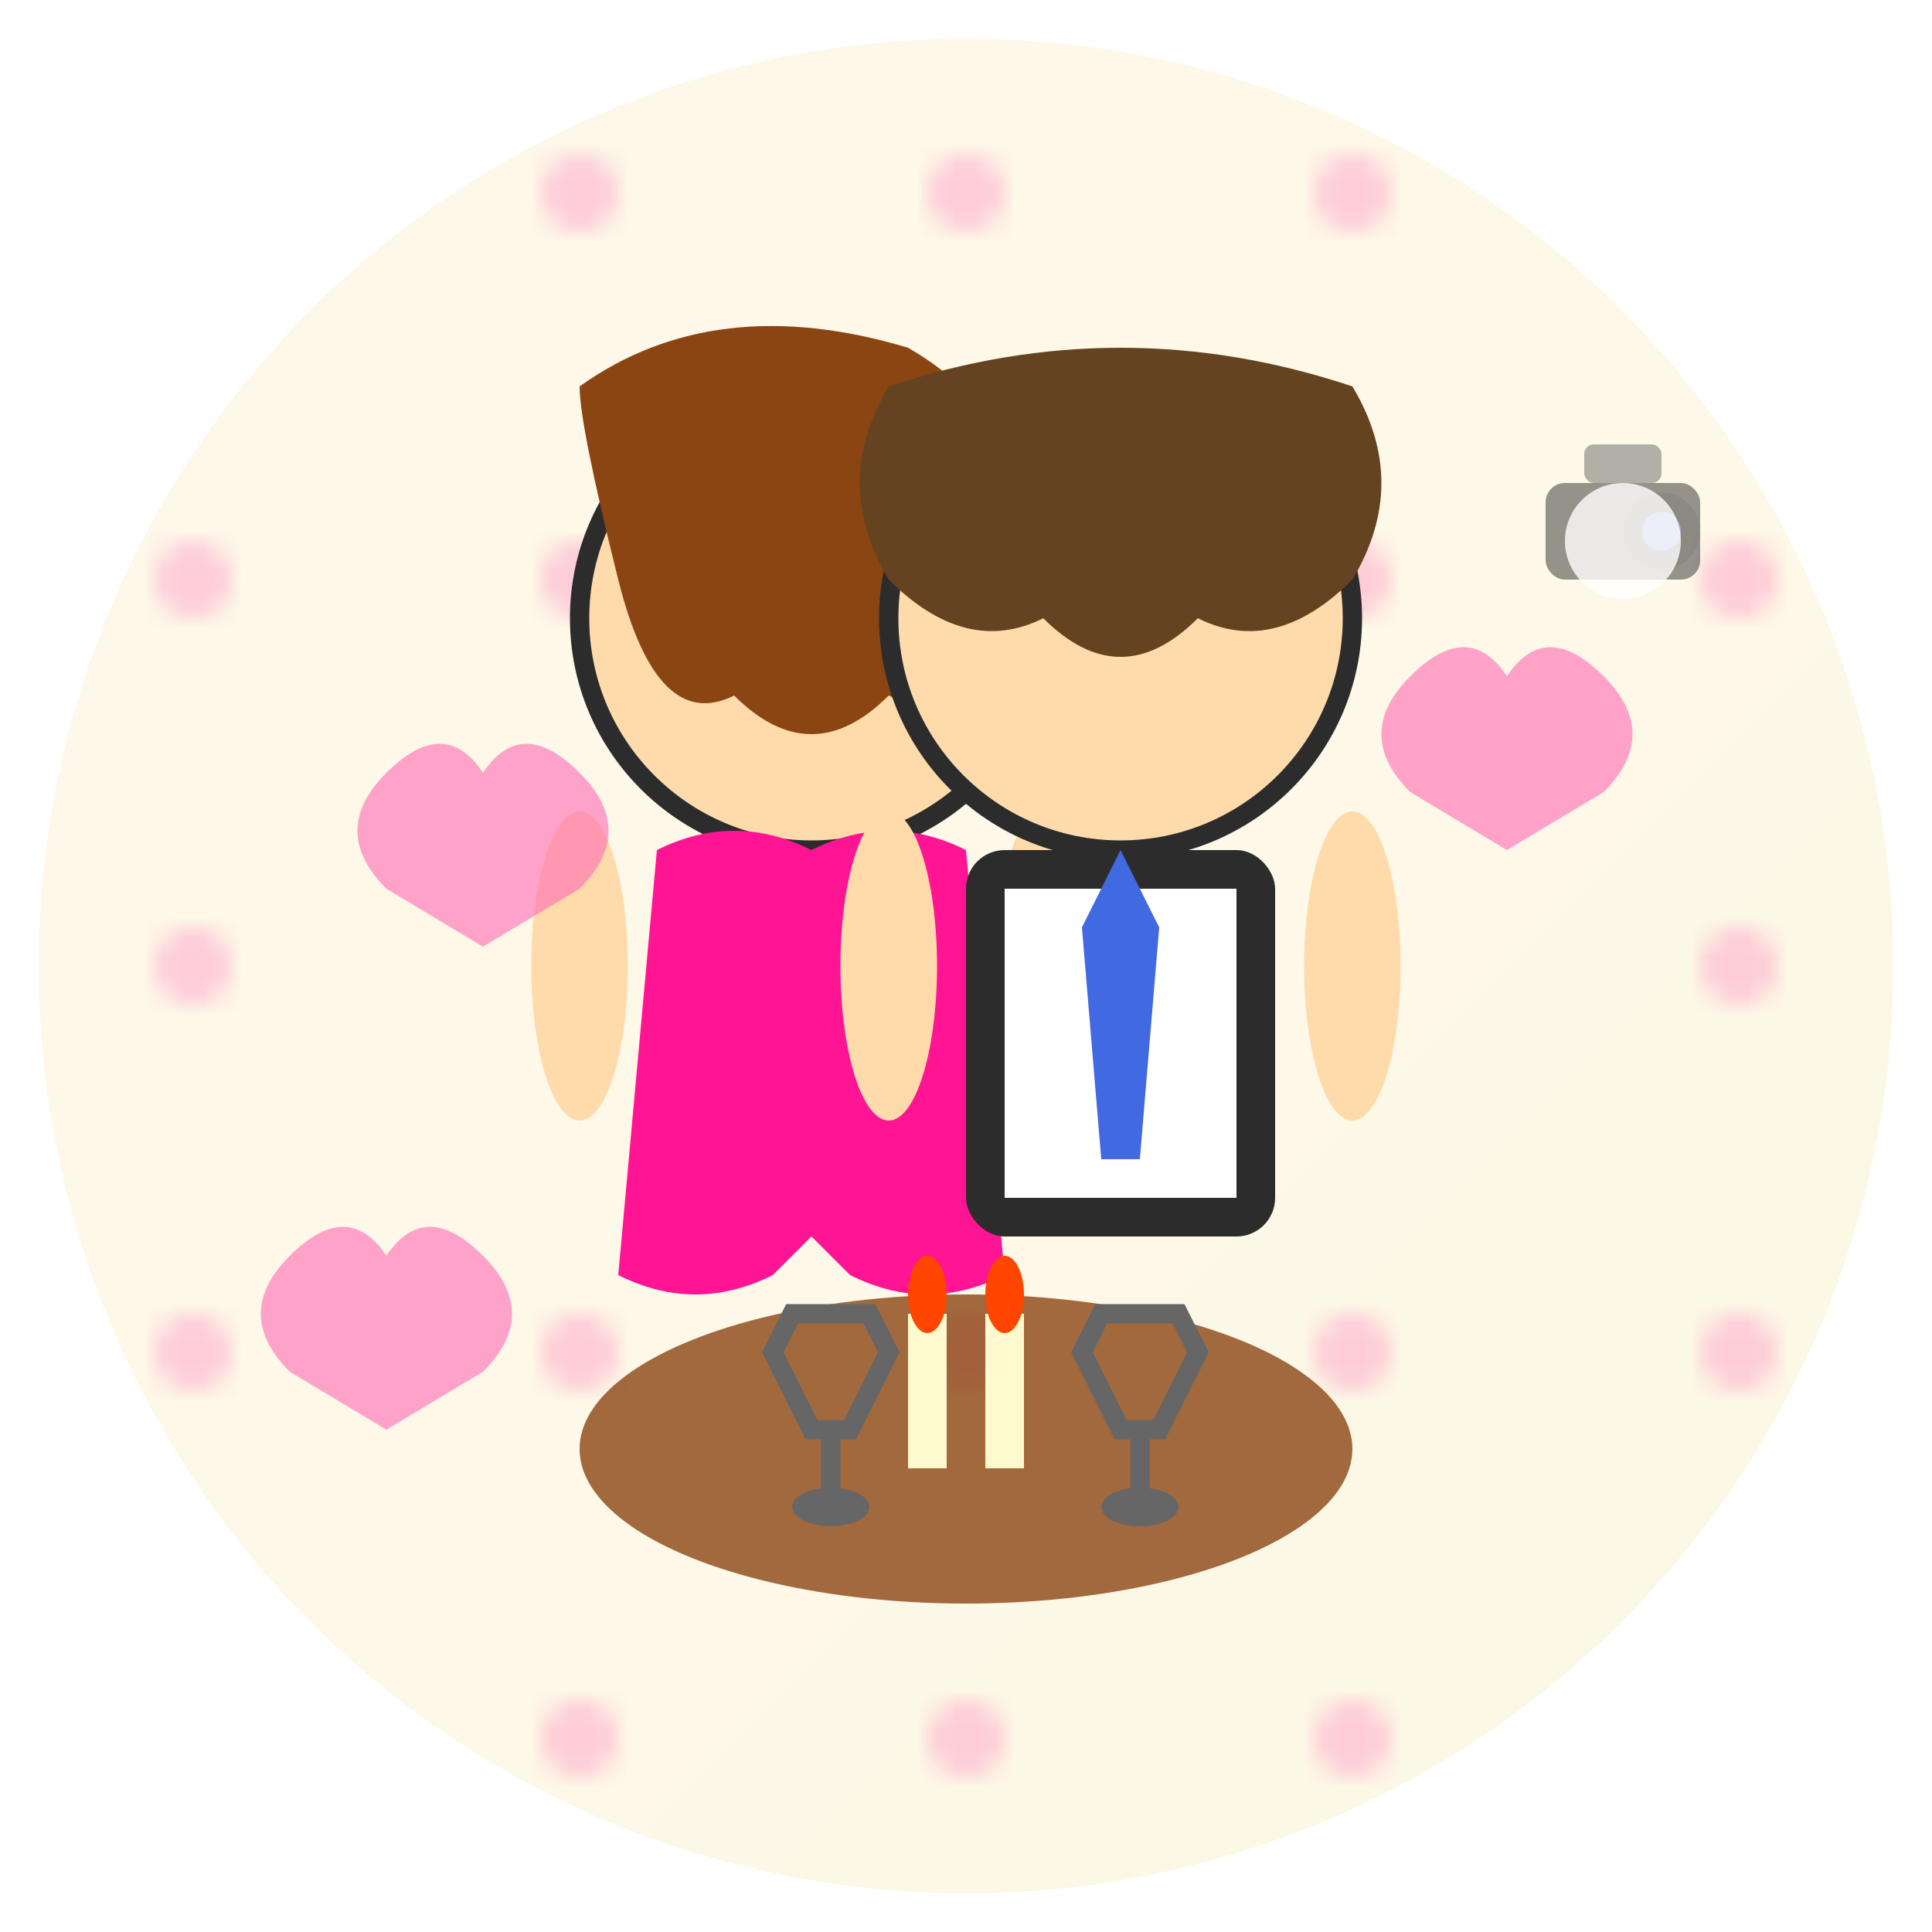 <svg width="100" height="100" viewBox="0 0 100 100" xmlns="http://www.w3.org/2000/svg">
    <defs>
        <linearGradient id="celebGrad3" x1="0%" y1="0%" x2="100%" y2="100%">
            <stop offset="0%" style="stop-color:#f4c430;stop-opacity:1" />
            <stop offset="100%" style="stop-color:#e6b800;stop-opacity:1" />
        </linearGradient>
        <pattern id="hearts" x="0" y="0" width="20" height="20" patternUnits="userSpaceOnUse">
            <circle cx="10" cy="10" r="2" fill="#ff69b4" opacity="0.3"/>
        </pattern>
    </defs>
    
    <!-- Background with romantic theme -->
    <circle cx="50" cy="50" r="48" fill="url(#celebGrad3)" opacity="0.1"/>
    <circle cx="50" cy="50" r="48" fill="url(#hearts)"/>
    
    <!-- Romantic couple scene -->
    <g transform="translate(50, 50)">
        <!-- Female figure -->
        <g transform="translate(-8, 0)">
            <!-- Head -->
            <circle cx="0" cy="-18" r="12" fill="#ffdbac" stroke="#2c2c2c" stroke-width="1"/>
            
            <!-- Long hair -->
            <path d="M-12 -30 Q-5 -35 5 -32 Q12 -28 10 -20 Q8 -12 4 -14 Q0 -10 -4 -14 Q-8 -12 -10 -20 Q-12 -28 -12 -30" fill="#8b4513"/>
            
            <!-- Elegant dress -->
            <path d="M-8 -6 Q-4 -8 0 -6 Q4 -8 8 -6 L10 16 Q6 18 2 16 L0 14 L-2 16 Q-6 18 -10 16 Z" fill="#ff1493"/>
            
            <!-- Arms -->
            <ellipse cx="-12" cy="0" rx="2.5" ry="8" fill="#ffdbac"/>
            <ellipse cx="12" cy="0" rx="2.5" ry="8" fill="#ffdbac"/>
        </g>
        
        <!-- Male figure -->
        <g transform="translate(8, 0)">
            <!-- Head -->
            <circle cx="0" cy="-18" r="12" fill="#ffdbac" stroke="#2c2c2c" stroke-width="1"/>
            
            <!-- Hair -->
            <path d="M-12 -30 Q0 -34 12 -30 Q15 -25 12 -20 Q8 -16 4 -18 Q0 -14 -4 -18 Q-8 -16 -12 -20 Q-15 -25 -12 -30" fill="#654321"/>
            
            <!-- Suit -->
            <rect x="-8" y="-6" width="16" height="20" rx="2" fill="#2c2c2c"/>
            
            <!-- White shirt -->
            <rect x="-6" y="-4" width="12" height="16" fill="#ffffff"/>
            
            <!-- Tie -->
            <polygon points="0,-6 2,-2 1,10 -1,10 -2,-2" fill="#4169e1"/>
            
            <!-- Arms -->
            <ellipse cx="-12" cy="0" rx="2.5" ry="8" fill="#ffdbac"/>
            <ellipse cx="12" cy="0" rx="2.5" ry="8" fill="#ffdbac"/>
        </g>
        
        <!-- Romantic dinner table -->
        <ellipse cx="0" cy="25" rx="20" ry="8" fill="#8b4513" opacity="0.8"/>
        
        <!-- Candles -->
        <rect x="-3" y="18" width="2" height="8" fill="#fffacd"/>
        <rect x="1" y="18" width="2" height="8" fill="#fffacd"/>
        <ellipse cx="-2" cy="17" rx="1" ry="2" fill="#ff4500"/>
        <ellipse cx="2" cy="17" rx="1" ry="2" fill="#ff4500"/>
        
        <!-- Wine glasses -->
        <g transform="translate(-10, 20)">
            <path d="M0 0 L2 4 L4 4 L6 0 L5 -2 L1 -2 Z" fill="none" stroke="#666666" stroke-width="1"/>
            <rect x="2.5" y="4" width="1" height="4" fill="#666666"/>
            <ellipse cx="3" cy="8" rx="2" ry="1" fill="#666666"/>
        </g>
        
        <g transform="translate(6, 20)">
            <path d="M0 0 L2 4 L4 4 L6 0 L5 -2 L1 -2 Z" fill="none" stroke="#666666" stroke-width="1"/>
            <rect x="2.5" y="4" width="1" height="4" fill="#666666"/>
            <ellipse cx="3" cy="8" rx="2" ry="1" fill="#666666"/>
        </g>
        
        <!-- Hearts floating around -->
        <g fill="#ff69b4" opacity="0.6">
            <path d="M-25 -10 Q-27 -13 -30 -10 Q-33 -7 -30 -4 L-25 -1 L-20 -4 Q-17 -7 -20 -10 Q-23 -13 -25 -10 Z"/>
            <path d="M28 -15 Q26 -18 23 -15 Q20 -12 23 -9 L28 -6 L33 -9 Q36 -12 33 -15 Q30 -18 28 -15 Z"/>
            <path d="M-30 15 Q-32 12 -35 15 Q-38 18 -35 21 L-30 24 L-25 21 Q-22 18 -25 15 Q-28 12 -30 15 Z"/>
        </g>
        
        <!-- Paparazzi camera in corner -->
        <g transform="translate(30, -25)" opacity="0.5">
            <rect x="0" y="0" width="8" height="5" rx="1" fill="#2c2c2c"/>
            <circle cx="6" cy="2.5" r="2" fill="#1a1a1a"/>
            <circle cx="6" cy="2.5" r="1" fill="#4169e1"/>
            <rect x="2" y="-2" width="4" height="2" rx="0.5" fill="#666666"/>
        </g>
        
        <!-- Flash effect -->
        <circle cx="34" cy="-22" r="3" fill="#ffffff" opacity="0.8"/>
    </g>
</svg>
